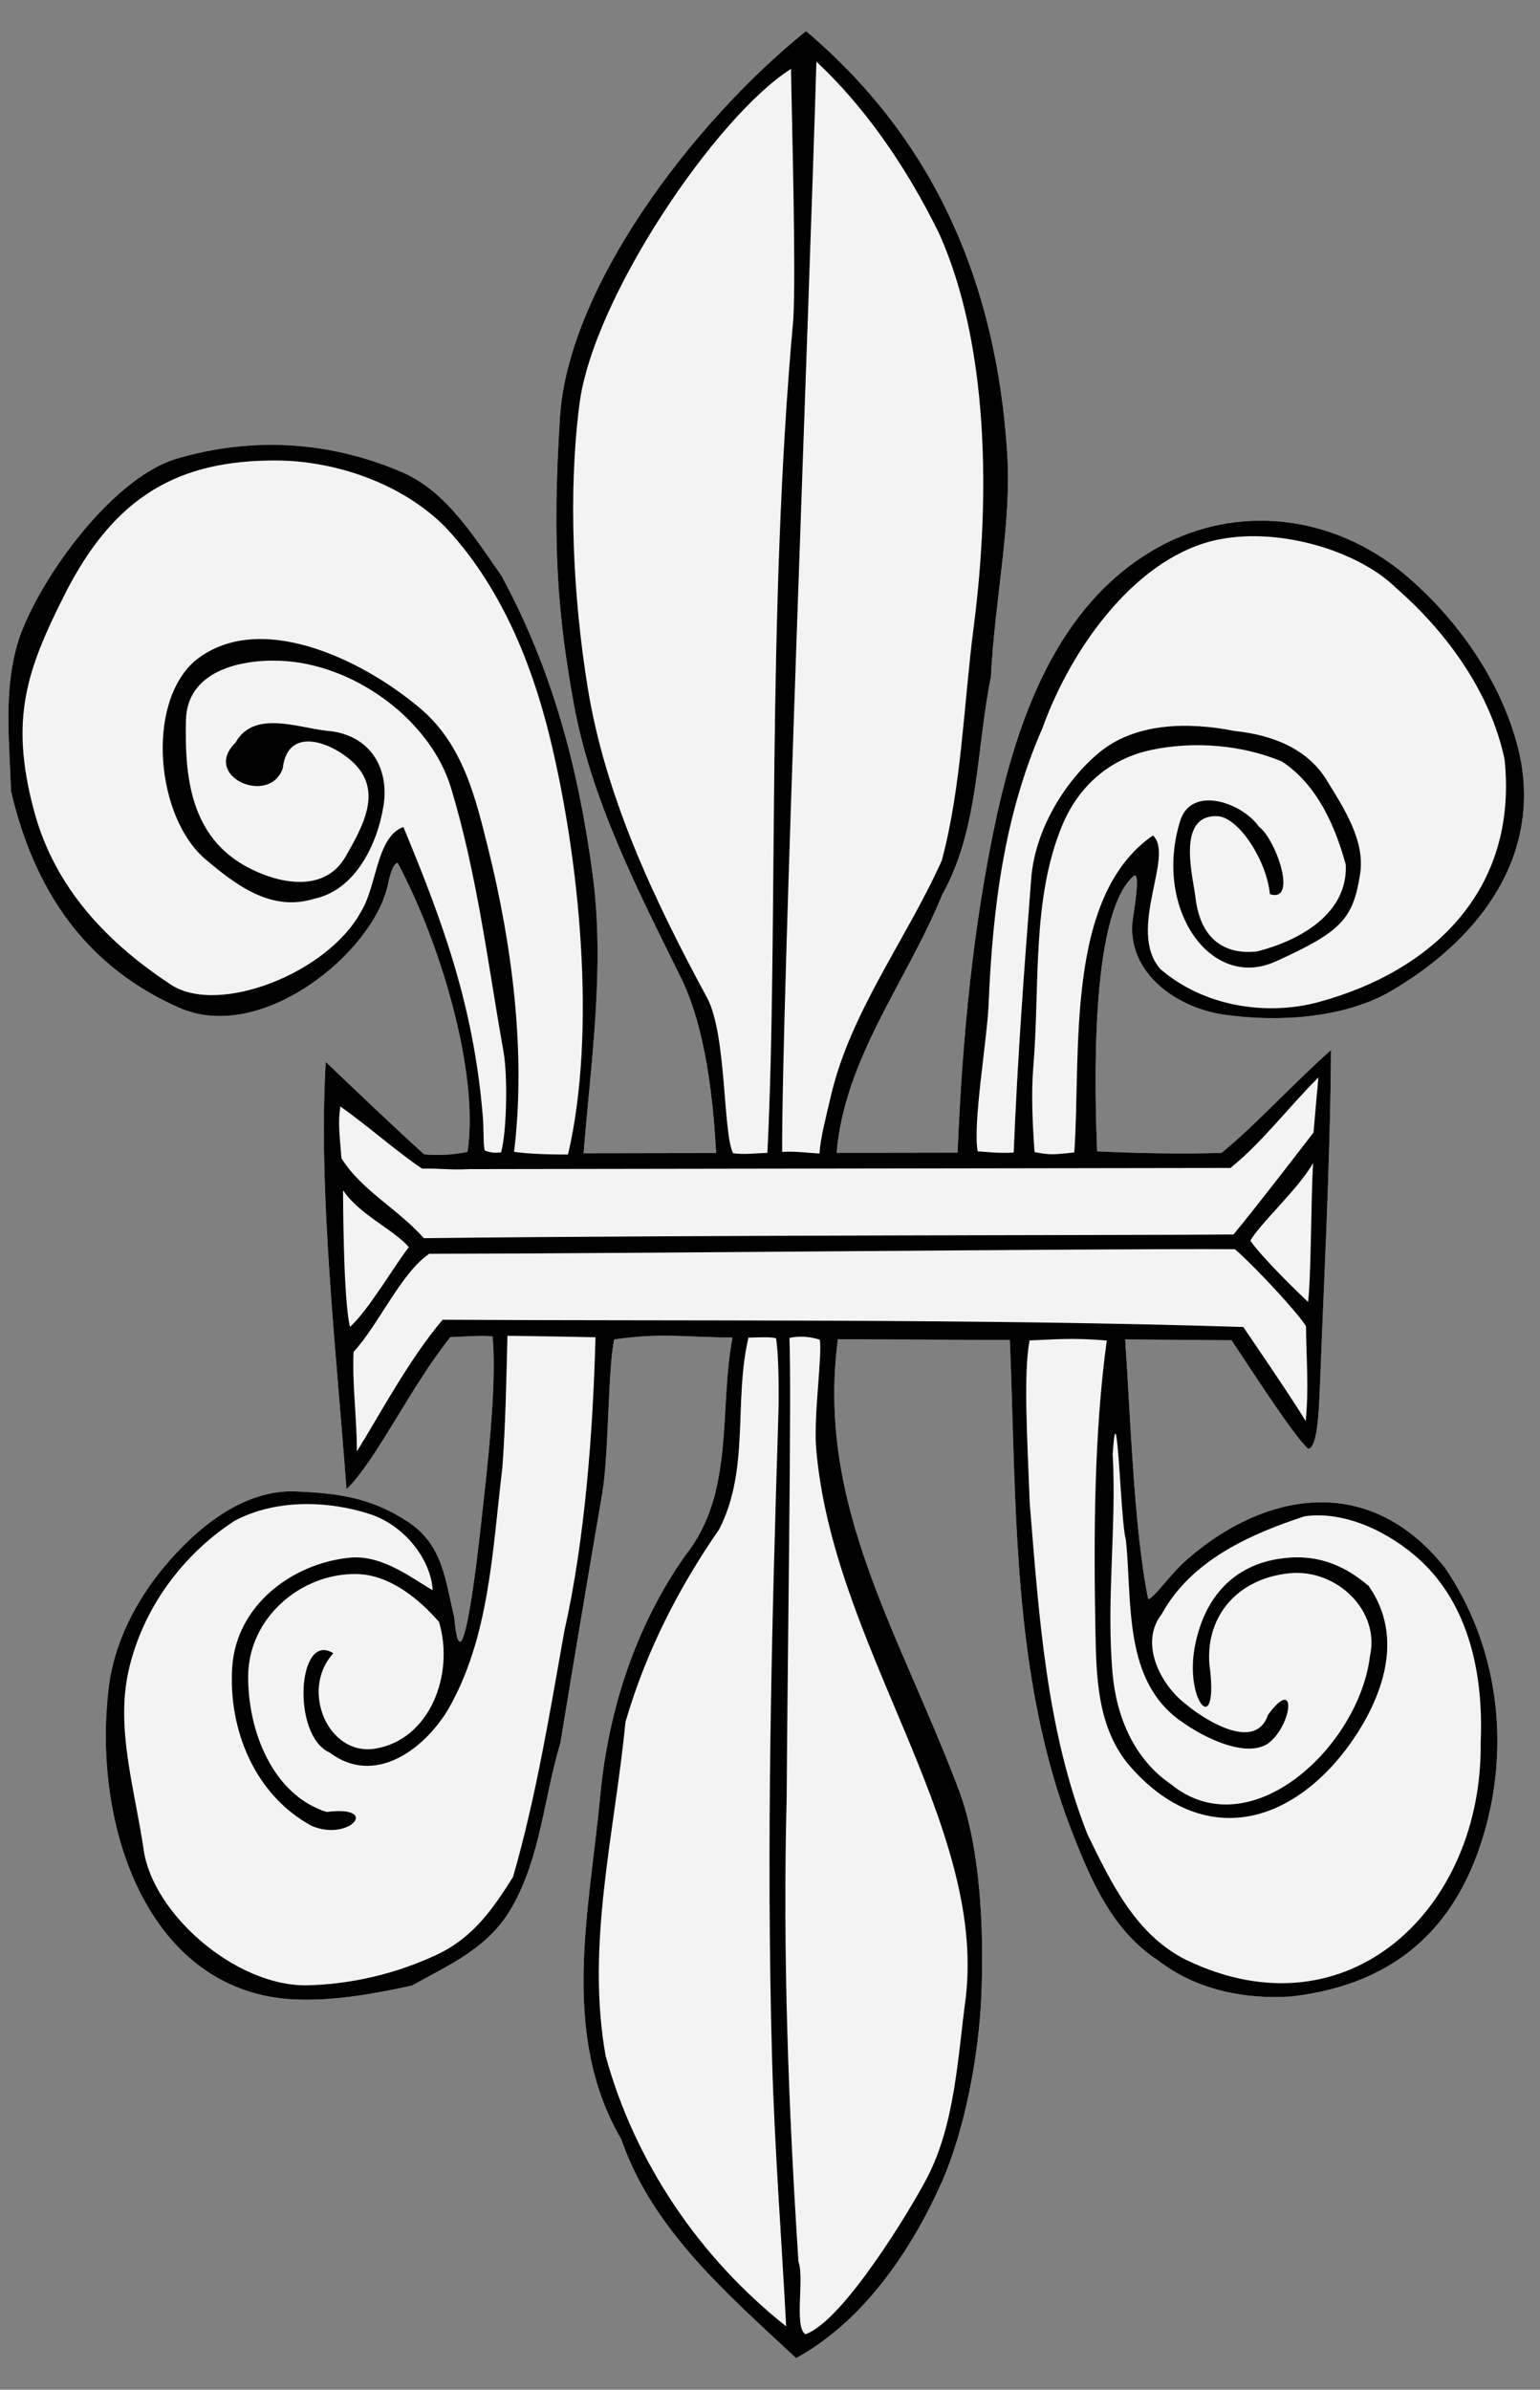 <?xml version="1.0" encoding="UTF-8" standalone="no"?>
<!DOCTYPE svg PUBLIC "-//W3C//DTD SVG 1.1//EN" "http://www.w3.org/Graphics/SVG/1.1/DTD/svg11.dtd">
<svg xmlns:xl="http://www.w3.org/1999/xlink" xmlns="http://www.w3.org/2000/svg" xmlns:dc="http://purl.org/dc/elements/1.1/" version="1.1" viewBox="36 67.5 220.5 342" width="220.5" height="342">
  <rect x="36" y="67.5" width="220.5" height="342" fill="#808080" stroke="none"/>
  <defs>
    <clipPath id="artboard_clip_path">
      <path d="M 36 67.5 L 256.5 67.5 L 256.5 356.885 L 225.969 409.5 L 36 409.5 Z"/>
    </clipPath>
  </defs>
  <g id="Fleur_de_Lys_(31)" stroke="none" stroke-dasharray="none" stroke-opacity="1" fill="none" fill-opacity="1">
    <title>Fleur de Lys (31)</title>
    <g id="Fleur_de_Lys_(31)_Art" clip-path="url(#artboard_clip_path)">
      <title>Art</title>
      <g id="Group_70">
        <g id="Graphic_72">
          <title>path8831</title>
          <path d="M 118.106 167.948 C 120.565 181.685 127.027 194.317 133.206 206.834 C 137.191 214.511 138.143 225.543 138.54 232.514 L 119.559 232.546 C 120.608 219.403 122.639 205.935 120.846 192.594 C 118.801 177.371 115.088 163.325 107.781 149.87 C 104.034 144.559 99.981 137.847 93.624 135.102 C 83.278 130.635 72.2 129.966 61.409 133.111 C 51.552 135.984 40.825 151.662 38.497 159.661 C 36.477 166.601 37.367 173.734 37.575 180.699 C 40.973 195.32 48.529 205.934 61.675 211.727 C 73.446 216.914 89.337 203.885 91.5 194.267 C 91.967 191.998 92.434 191.082 92.891 191.011 C 99.025 201.574 104.645 220.958 102.942 232.344 C 100.69 232.8 98.877 232.882 96.733 232.701 C 92.521 228.91 86.714 223.36 82.644 219.473 C 81.516 238.055 84.221 261.5 85.609 280.633 C 89.872 276.507 94.737 266.042 100.476 258.87 C 102.34 258.784 105.105 258.585 106.523 258.757 C 107.227 265.84 105.577 279.208 104.902 285.374 C 104.431 289.681 102.086 310.714 101.027 298.87 C 99.773 293.891 99.511 288.668 94.469 285.327 C 89.104 281.773 84.334 281.211 78.392 280.945 C 70.755 280.604 63.983 286.348 59.416 291.845 C 55.376 296.709 52.346 302.759 51.593 308.813 C 49.069 329.076 57.364 352.888 78.463 353.657 C 84.013 353.86 89.677 352.816 94.985 351.662 C 100.383 348.643 105.956 346.308 109.294 340.455 C 113.437 333.19 113.877 324.735 116.238 316.93 C 118.197 304.992 120.199 293.038 122.246 281.13 C 123.156 275.837 123.063 262.789 123.953 259.19 C 130.945 258.205 133.676 258.876 140.886 258.918 C 138.898 269.32 141.253 281.17 134.14 290.075 C 127.012 300.185 123.088 312.245 121.936 324.565 C 120.406 340.923 116.135 358.556 124.955 373.656 C 129.424 386.651 140.294 395.936 149.983 404.974 C 159.713 399.675 166.527 389.4 170.691 380.131 C 174.281 372.139 176.164 361.239 176.504 353.19 C 176.91 343.565 176.378 331.827 173.251 323.573 C 164.724 301.062 152.817 282.791 155.971 259.16 C 162.87 259.199 173.692 259.239 180.591 259.279 C 181.567 283.033 180.836 307.598 189.601 329.936 C 192.315 336.853 195.349 343.863 201.858 348.092 C 207.247 352.264 214.185 353.674 220.92 353.221 C 236.846 351.384 245.153 342.237 248.756 328.925 C 252.08 316.642 250.466 303.012 242.891 291.864 C 231.797 277.918 216.762 281.311 206.088 290.573 C 203.281 293.009 201.394 296.09 200.407 296.368 C 198.359 286.472 197.855 270.017 197.106 259.189 C 202.992 259.223 206.446 259.279 212.332 259.313 C 214.911 263.139 221.092 272.811 223.29 274.836 C 224.315 274.794 224.764 271.838 224.965 266.479 C 225.568 250.361 226.474 233.855 226.575 217.773 C 221.165 222.569 215.509 228.78 210.897 232.485 C 205.58 232.69 197.895 232.521 193.084 232.268 C 192.781 224.356 191.902 198.419 198.325 192.861 C 198.881 192.458 199.01 193.736 198.316 198.283 C 196.744 206.248 204.1 211.712 211.38 212.73 C 218.981 213.793 228.478 213.275 235.291 209.267 C 248.238 201.649 256.649 189.772 253.57 175.435 C 251.363 165.817 245.351 156.896 237.869 150.332 C 227.814 141.511 214.41 139.535 202.947 145.237 C 188.114 152.766 182.108 169.022 178.766 184.032 C 175.292 199.912 173.786 216.185 173.107 232.456 C 167.336 232.466 161.565 232.475 155.795 232.485 C 156.908 218.915 165.912 207.836 170.902 195.55 C 176.169 186.139 175.767 174.804 177.87 164.43 C 178.461 153.023 180.868 142.425 180.207 132.267 C 178.639 108.162 169.9 87.566 151.399 71.949 C 135.097 85.11 117.372 108.644 116.181 127.164 C 114.991 145.684 115.936 155.831 118.106 167.948 Z" fill="#f3f3f3"/>
        </g>
        <g id="Graphic_71">
          <title>path175</title>
          <path d="M 118.106 167.948 C 120.565 181.685 127.027 194.317 133.206 206.834 C 137.191 214.511 138.143 225.543 138.54 232.514 L 119.559 232.546 C 120.608 219.403 122.639 205.935 120.846 192.594 C 118.801 177.371 115.088 163.325 107.781 149.87 C 104.034 144.559 99.981 137.847 93.624 135.102 C 83.278 130.635 72.2 129.966 61.409 133.111 C 51.552 135.984 40.825 151.662 38.497 159.661 C 36.477 166.601 37.367 173.734 37.575 180.699 C 40.973 195.32 48.529 205.934 61.675 211.727 C 73.446 216.914 89.337 203.885 91.5 194.267 C 91.982 191.928 92.463 191.027 92.933 191.007 C 98.855 201.899 104.675 220.757 102.942 232.344 C 100.69 232.8 98.877 232.882 96.733 232.701 C 92.521 228.91 86.714 223.36 82.644 219.473 C 81.516 238.055 84.22 261.5 85.609 280.633 C 89.872 276.507 94.737 266.042 100.476 258.87 C 102.34 258.784 105.105 258.585 106.523 258.757 C 107.227 265.84 105.577 279.208 104.902 285.374 C 104.431 289.681 102.086 310.714 101.027 298.87 C 99.773 293.891 99.511 288.668 94.469 285.327 C 89.104 281.773 84.334 281.211 78.392 280.945 C 70.755 280.604 63.983 286.348 59.416 291.845 C 55.376 296.709 52.346 302.759 51.593 308.813 C 49.069 329.076 57.364 352.888 78.463 353.657 C 84.013 353.86 89.677 352.816 94.985 351.662 C 100.383 348.643 105.956 346.308 109.294 340.455 C 113.437 333.19 113.877 324.735 116.238 316.93 C 118.197 304.992 120.199 293.038 122.246 281.13 C 123.156 275.837 123.063 262.789 123.953 259.19 C 130.945 258.205 133.676 258.876 140.886 258.918 C 138.898 269.32 141.253 281.17 134.14 290.075 C 127.012 300.185 123.088 312.245 121.936 324.565 C 120.406 340.923 116.135 358.556 124.955 373.656 C 129.424 386.651 140.294 395.936 149.983 404.974 C 159.713 399.675 166.527 389.4 170.691 380.131 C 174.281 372.139 176.164 361.239 176.504 353.19 C 176.91 343.565 176.378 331.827 173.251 323.573 C 164.724 301.062 152.817 282.791 155.971 259.16 C 162.87 259.199 173.692 259.239 180.591 259.279 C 181.567 283.033 180.836 307.598 189.601 329.936 C 192.315 336.853 195.349 343.863 201.858 348.092 C 207.247 352.264 214.185 353.674 220.92 353.221 C 236.846 351.384 245.153 342.237 248.756 328.925 C 252.08 316.642 250.466 303.012 242.891 291.864 C 231.797 277.918 216.762 281.311 206.088 290.573 C 203.281 293.009 201.394 296.09 200.407 296.368 C 198.359 286.472 197.855 270.017 197.106 259.189 C 202.992 259.223 206.446 259.279 212.332 259.313 C 214.911 263.139 221.092 272.811 223.29 274.836 C 224.315 274.794 224.764 271.838 224.965 266.479 C 225.568 250.361 226.474 233.855 226.575 217.773 C 221.165 222.569 215.509 228.78 210.897 232.485 C 205.58 232.69 197.895 232.521 193.084 232.268 C 192.781 224.356 191.902 198.419 198.325 192.861 C 198.881 192.458 199.01 193.736 198.316 198.283 C 196.744 206.248 204.1 211.712 211.38 212.73 C 218.981 213.793 228.478 213.275 235.29 209.267 C 248.238 201.649 256.649 189.772 253.57 175.435 C 251.363 165.817 245.351 156.896 237.869 150.332 C 227.814 141.511 214.41 139.535 202.947 145.237 C 188.114 152.766 182.108 169.022 178.766 184.032 C 175.292 199.912 173.786 216.185 173.107 232.456 C 167.336 232.466 161.565 232.475 155.795 232.485 C 156.908 218.915 165.912 207.836 170.902 195.55 C 176.169 186.139 175.767 174.804 177.87 164.43 C 178.461 153.023 180.868 142.425 180.207 132.267 C 178.639 108.162 169.9 87.566 151.399 71.949 C 135.097 85.11 117.372 108.644 116.181 127.164 C 114.991 145.684 115.936 155.831 118.106 167.948 Z M 140.964 232.542 C 139.485 229.655 140.069 215.519 137.23 210.275 C 129.66 196.293 122.658 181.521 120.127 165.788 C 118.085 153.095 117.297 138.204 118.975 125.272 C 120.943 110.106 138.554 84.12 149.261 77.359 C 149.367 84.52 149.985 105.99 149.594 113.112 C 145.722 155.637 147.468 200.622 145.875 232.492 C 144.252 232.535 142.576 232.773 140.964 232.542 Z M 152.894 76.321 C 159.557 82.538 165.594 90.972 170.489 100.966 C 177.522 116.686 177.851 138.455 175.41 157.266 C 173.997 168.157 173.681 180.095 170.845 190.661 C 165.749 201.999 157.701 212.415 154.931 224.508 C 154.288 227.316 153.477 230.296 153.335 232.581 C 151.513 232.493 149.763 232.219 147.988 232.361 C 147.901 211.83 151.928 109.546 152.894 76.321 Z M 75.55 133.402 C 84.04 133.434 93.628 136.702 99.793 142.96 C 107.5 151.174 112.011 162.006 114.655 172.724 C 119.039 190.495 121.429 215.25 117.332 232.72 C 114.515 232.745 111.582 232.623 109.605 232.344 C 111.332 218.119 109.318 202.705 105.91 188.994 C 104.115 181.775 102.339 174.118 96.216 168.921 C 87.577 161.589 72.756 154.731 63.831 162.152 C 56.845 168.355 58.365 184.503 65.43 190.481 C 69.742 194.13 74.821 198.032 80.947 196.133 C 86.962 194.891 90.072 188.162 90.916 182.781 C 91.769 177.342 88.912 172.557 82.769 172.082 C 78.506 171.615 72.337 169.103 69.722 173.783 C 64.812 178.563 74.531 182.91 76.48 177.486 C 77.212 170.932 84.201 174.053 86.955 177.006 C 90.597 180.913 88.034 185.674 85.463 190.124 C 82.613 195.058 76.466 194.226 71.584 191.685 C 63.208 187.325 62.437 178.593 62.622 170.574 C 62.796 162.992 71.553 161.683 77.024 162.118 C 87.482 162.949 97.761 170.98 100.555 180.192 C 104.333 192.644 105.837 205.352 108.098 218.021 C 108.704 221.417 108.568 229.423 107.754 232.403 C 106.894 232.566 106.177 232.435 105.427 232.167 C 105.146 231.404 105.321 229.383 105.108 227.053 C 103.783 211.248 99.293 199.198 93.761 185.858 C 89.895 187.232 89.983 194.295 87.709 197.939 C 82.93 206.809 67.259 212.872 60.482 208.423 C 50.26 201.71 43.422 193.531 40.767 183.135 C 37.407 170.307 39.832 163.355 45.221 152.658 C 52.407 138.392 61.645 133.351 75.55 133.402 Z M 235.922 151.673 C 243.273 158.075 249.414 166.699 251.422 176.129 C 253.419 194.983 240.944 206.513 224.877 210.892 C 217.292 212.959 208.254 211.517 202.078 206.125 C 197.338 200.466 204.218 189.937 201.08 187.065 C 188.423 195.82 190.815 218.12 189.82 232.434 C 186.888 232.728 186.404 232.842 184.126 232.372 C 183.846 228.373 183.623 224.1 183.96 220.037 C 184.912 208.54 183.69 196.131 188.116 185.56 C 190.337 180.257 194.626 176.14 200.842 174.825 C 207.002 173.521 213.879 174.106 219.545 176.48 C 224.611 179.798 227.189 185.758 228.695 191.253 C 228.976 198.331 222.051 202.108 216.032 203.656 C 211.77 204.147 207.99 202.34 207.186 196.095 C 206.93 193.389 204.196 183.881 210.488 184.317 C 213.465 184.693 217.35 190.614 217.828 195.472 C 221.881 196.741 218.656 187.551 216.263 185.822 C 213.845 182.353 206.577 179.824 204.978 184.989 C 201.106 197.496 209.325 209.341 218.672 205.09 C 228.019 200.84 229.729 199.084 230.744 192.569 C 231.489 187.792 228.381 183.11 225.944 179.129 C 223.193 174.636 218.124 172.664 212.827 172.124 C 206.081 170.781 198.48 170.912 193.284 175.283 C 188.415 179.378 184.191 186.282 183.651 193.235 C 182.6 206.778 181.704 218.888 181.141 232.452 C 178.602 232.576 177.32 232.331 175.985 232.281 C 175.249 228.279 177.339 216.399 177.555 211.151 C 178.11 197.663 179.752 184.201 185.266 171.688 C 189.491 159.923 198.968 146.927 210.619 144.683 C 219.663 142.942 230.753 146.538 235.922 151.674 Z M 224.777 221.693 C 224.462 224.965 224.079 229.571 224.079 229.571 C 224.079 229.571 215.698 240.483 212.616 244.17 C 202.302 244.294 136.388 244.228 96.688 244.702 C 92.924 240.458 87.779 237.892 84.888 233.26 C 84.61 229.59 84.374 228.29 84.73 225.849 C 88.865 228.767 92.636 232.191 96.444 234.75 C 99.221 234.696 100.287 234.965 103.209 234.817 C 139.534 234.761 175.86 234.705 212.185 234.649 C 216.768 230.939 220.536 225.894 224.777 221.693 Z M 224.005 233.932 C 223.693 239.749 223.733 250.225 223.29 253.821 C 221.726 252.371 216.645 247.411 215.038 245.061 C 216.099 242.931 222.141 237.413 224.005 233.932 Z M 85.118 237.829 C 87.388 241.305 92.487 243.528 94.541 245.992 C 92.786 248.138 88.729 255.082 86.119 257.384 C 85.121 253.669 85.118 237.829 85.118 237.829 Z M 222.994 257.29 C 223.047 262.075 223.426 266.402 222.944 270.882 C 221.418 268.228 214.012 257.411 214.012 257.411 C 175.812 256.201 133.804 256.576 99.371 256.374 C 94.468 262.183 90.202 270.264 87.095 275.221 C 87.074 269.83 86.413 265.77 86.626 260.959 C 90.143 257.227 93.431 249.629 97.46 246.936 C 123.502 246.921 193.947 246.171 212.821 246.275 C 216.204 249.264 221.872 255.471 222.994 257.29 Z M 108.657 258.668 C 112.526 258.71 118.311 258.81 121.266 258.88 C 120.909 272.254 119.77 287.799 116.816 300.878 C 114.709 312.673 112.766 324.66 109.458 336.118 C 106.577 340.689 103.752 344.812 98.485 347.273 C 92.605 350.02 86.187 351.492 79.906 351.625 C 69.715 351.747 57.893 341.412 56.568 332.232 C 55.348 323.777 52.543 314.966 54.39 306.684 C 56.349 297.903 61.947 290.139 69.563 285.161 C 75.396 282.04 82.93 282.205 89.015 284.204 C 93.747 285.758 97.653 290.461 97.958 295.072 C 95.442 293.725 90.905 289.971 86.156 290.42 C 77.822 291.206 69.846 297.258 69.256 306.044 C 68.649 315.072 72.534 324.448 80.646 328.818 C 86.052 331.094 90.57 325.832 82.753 326.816 C 75.027 324.354 71.477 315.194 71.531 307.356 C 71.588 299.022 79.104 292.623 87.063 292.765 C 91.895 292.851 96.106 296.466 98.858 299.615 C 101.108 307.106 97.555 316.505 89.682 317.759 C 82.957 318.83 78.93 309.323 83.725 304.107 C 78.592 300.846 77.704 315.884 83.186 318.306 C 89.549 323.108 96.601 318.024 100.135 312.193 C 106.117 301.845 106.507 289.242 107.927 277.558 C 108.383 271.27 108.482 265.459 108.657 258.668 Z M 143.165 258.933 C 144.824 258.884 146.325 258.808 147.119 259.021 C 147.504 261.356 147.545 266.954 147.454 269.841 C 146.488 300.414 145.689 331.473 146.547 362.121 C 146.905 374.903 147.893 387.66 148.566 400.43 C 136.145 390.587 126.92 376.987 122.721 361.751 C 119.857 345.813 124.02 329.82 125.554 313.941 C 128.453 303.981 133.081 294.862 138.993 286.332 C 143.388 277.672 141.019 268.017 143.165 258.933 Z M 149.032 258.967 C 150.901 258.596 152.288 258.893 153.364 259.222 C 153.787 260.968 152.506 270.013 152.843 274.576 C 155.132 302.943 177.196 328.257 174.284 353.368 C 173.118 362.026 172.741 371.425 168.776 379.1 C 166.425 383.651 156.692 399.733 151.318 401.56 C 149.657 400.479 151.206 393.629 150.32 391.155 C 148.885 369.032 148.053 346.895 148.638 324.725 C 148.77 302.806 149.353 267.247 149.032 258.967 Z M 194.474 259.343 C 192.647 272.577 192.588 287.507 192.845 300.814 C 192.973 307.456 193.081 314.862 197.842 320.322 C 201.7 324.748 206.786 327.931 212.768 327.657 C 219.644 327.341 225.52 322.401 229.305 317.07 C 233.925 310.564 237.17 301.878 231.962 294.466 C 228.268 291.315 224.214 289.746 218.95 290.617 C 212.212 291.733 208.302 296.523 207.062 303.249 C 205.6 311.185 210.628 316.481 209.154 305.597 C 208.667 298.647 213.299 293.414 220.566 292.658 C 227.372 291.95 233.643 298.014 232.152 304.515 C 230.592 317.434 214.973 332.139 203.602 322.805 C 198.428 319.27 195.857 313.29 195.298 306.98 C 194.367 296.496 195.889 286.058 195.316 275.584 C 195.981 265.255 196.429 285.476 197.203 287.821 C 198.15 296.766 196.747 308.164 205.267 313.941 C 208.364 316.161 214.413 319.174 217.595 316.994 C 221.08 314.313 221.733 307.22 217.555 312.916 C 215.801 318.212 208.628 313.767 205.791 311.392 C 202.105 308.575 199.104 302.62 202.329 298.509 C 206.558 290.771 215.097 287.014 222.815 284.496 C 228.688 283.678 235.051 286.86 239.29 290.738 C 246.364 297.211 248.433 307.189 248.005 316.851 C 248.327 340.651 228.995 359.129 205.868 348.003 C 198.618 344.408 195.099 336.971 191.704 330.011 C 185.789 315.052 184.748 298.553 183.438 282.635 C 183.054 272.597 182.541 264.179 183.41 259.332 C 186.604 259.222 189.312 258.907 194.474 259.343 Z" fill="black"/>
        </g>
      </g>
    </g>
  </g>
</svg>
